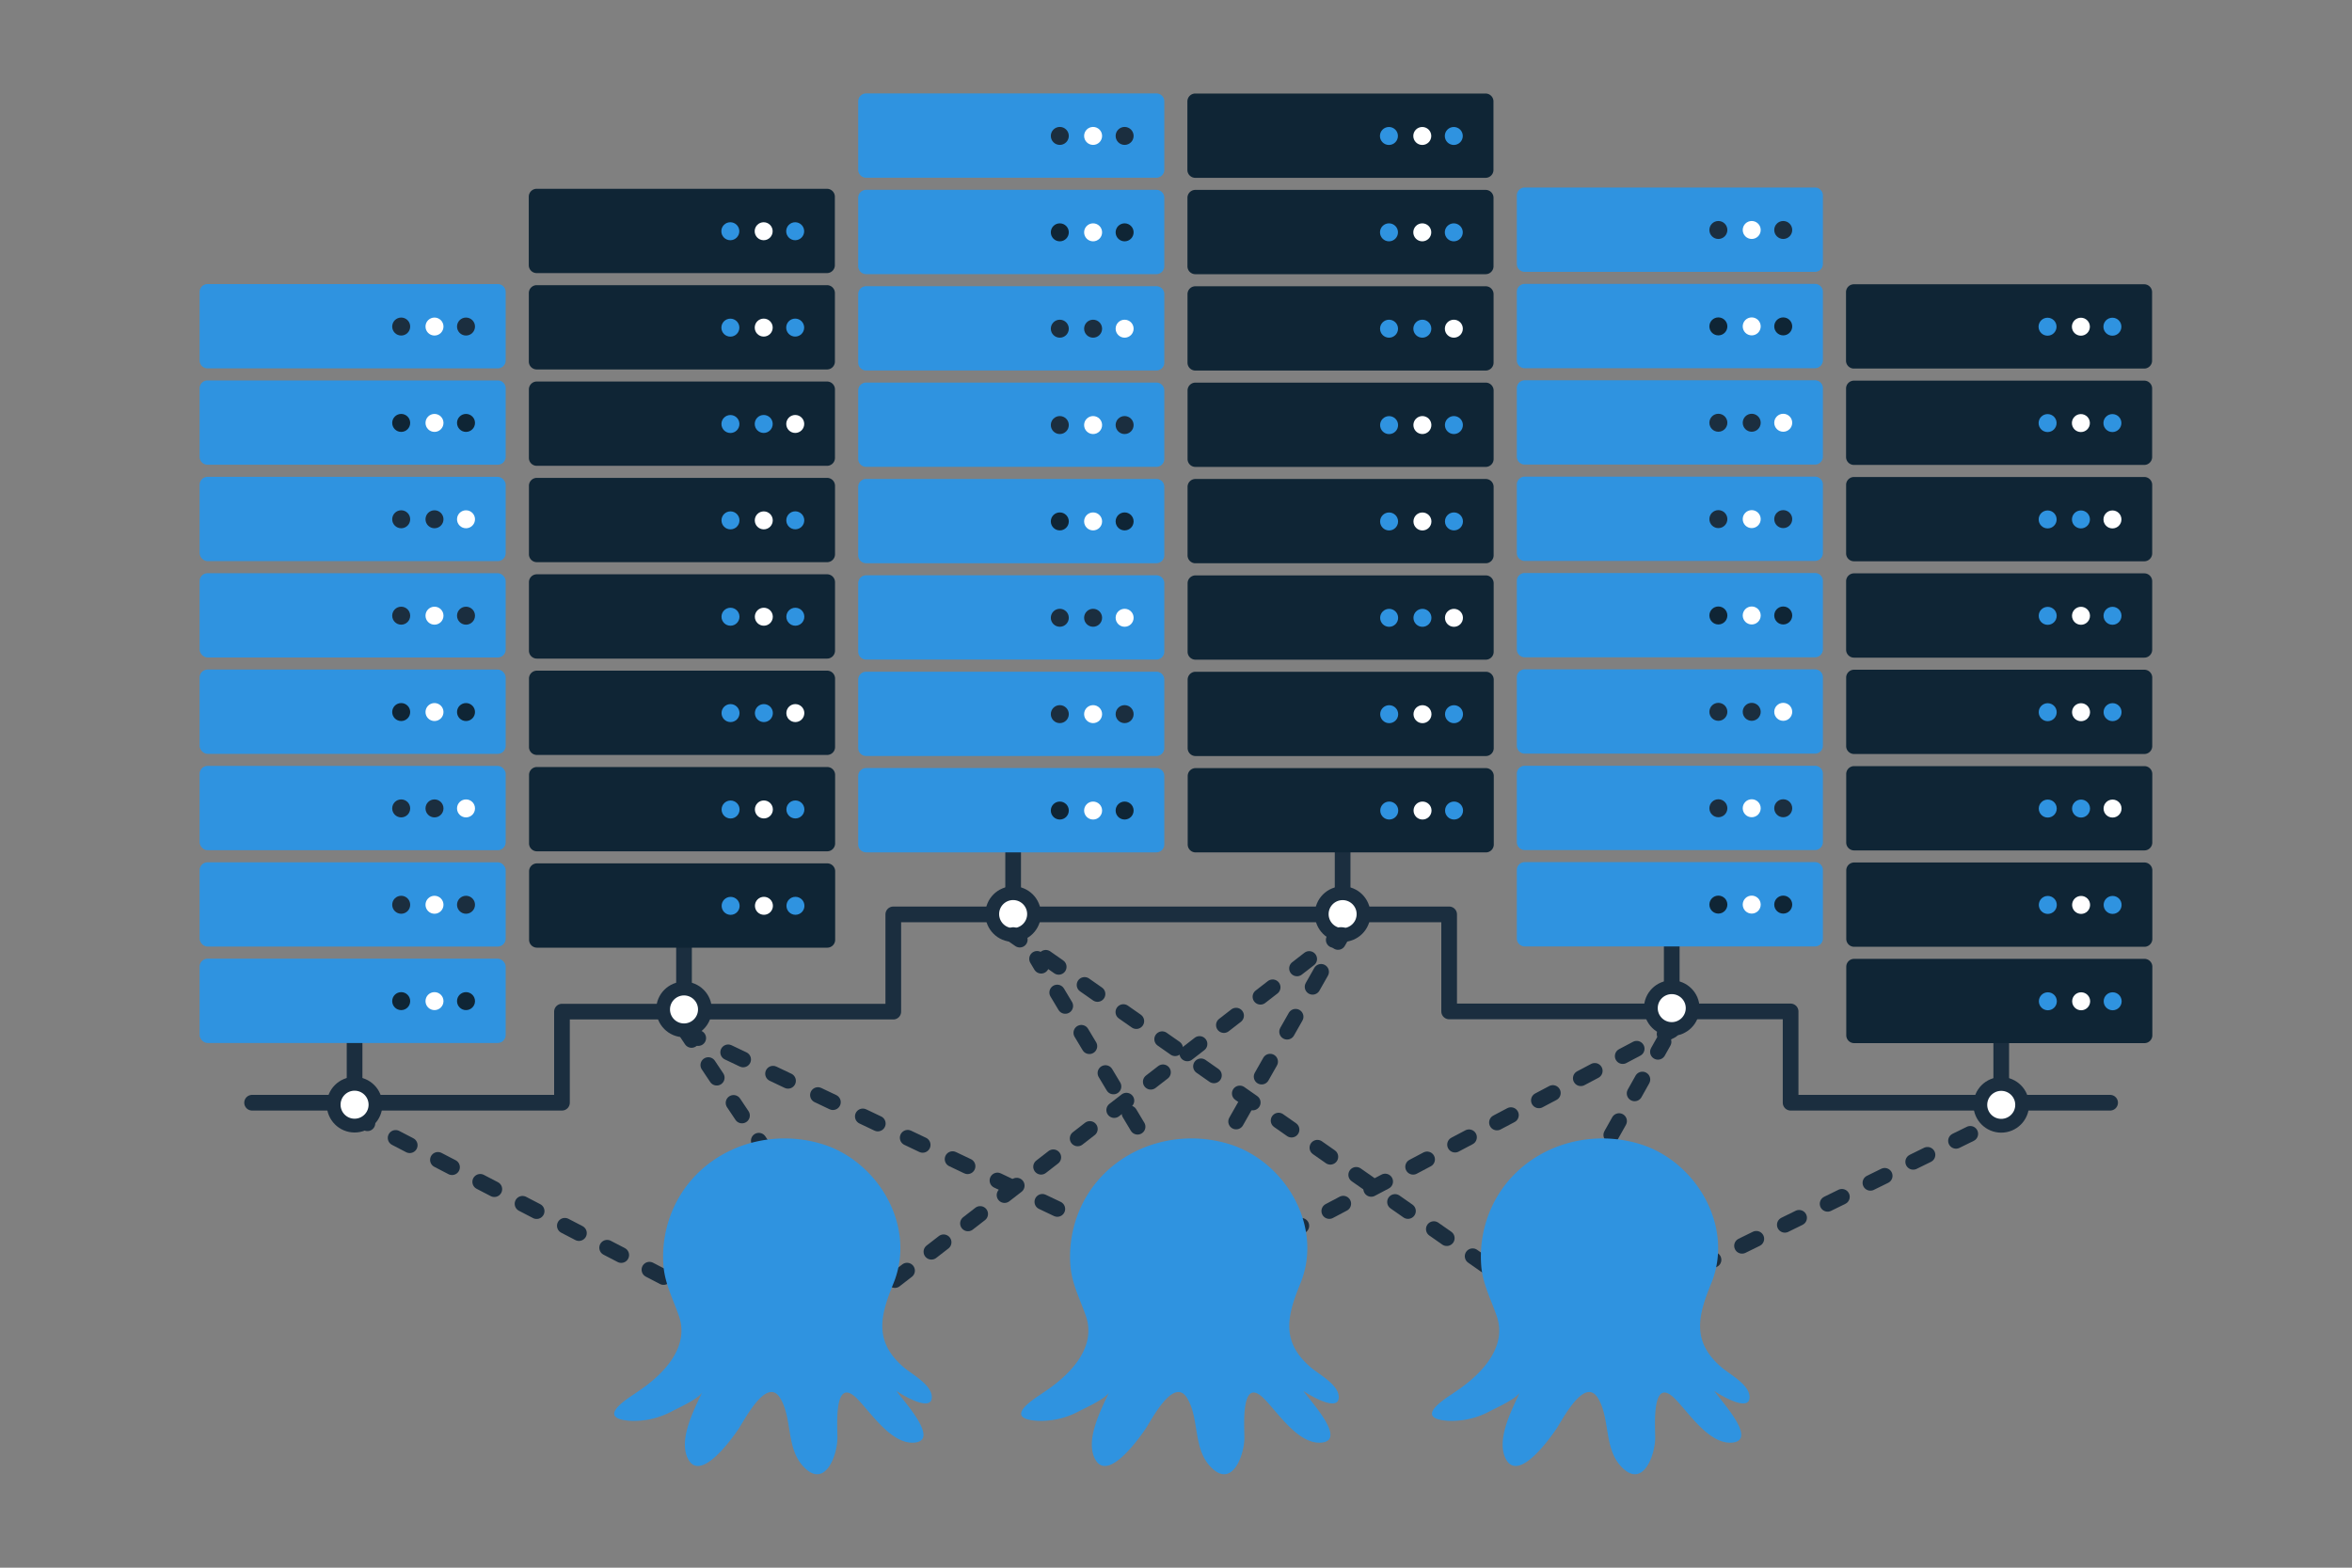 <svg id="Layer_1" data-name="Layer 1" xmlns="http://www.w3.org/2000/svg" viewBox="0 0 450 300"><rect x="0" y="0" width="450" height="300" fill="#808080" stroke="none"/><title>data-center-pricing</title><g id="Layer_1-2" data-name="Layer 1"><line x1="67.6" y1="213.55" x2="132.93" y2="247.48" fill="none" stroke="#1b2e3f" stroke-linecap="round" stroke-linejoin="round" stroke-width="3" stroke-dasharray="3.04 6.08"/><polyline points="48.23 211.02 107.52 211.02 107.52 193.59 170.91 193.59 170.91 174.98 277.26 174.98 277.26 193.55 342.59 193.55 342.59 211.02 403.72 211.02" fill="none" stroke="#1b2e3f" stroke-linecap="round" stroke-linejoin="round" stroke-width="3"/><line x1="130.87" y1="193.17" x2="130.87" y2="181.1" fill="none" stroke="#1b2e3f" stroke-linecap="round" stroke-linejoin="round" stroke-width="3"/><circle cx="130.87" cy="193.17" r="4" fill="#fff" stroke="#1b2e3f" stroke-linecap="round" stroke-linejoin="round" stroke-width="2.64"/><path d="M102.73,146.78h55.54a1.51,1.51,0,0,1,1.51,1.51V161.4a1.51,1.51,0,0,1-1.51,1.51H102.73a1.51,1.51,0,0,1-1.51-1.51V148.29A1.51,1.51,0,0,1,102.73,146.78Z" fill="#0f2535"/><circle cx="139.78" cy="154.91" r="1.72" fill="#2f93e0"/><circle cx="146.15" cy="154.9" r="1.72" fill="#fff"/><circle cx="152.18" cy="154.9" r="1.72" fill="#2f93e0"/><path d="M102.72,128.34h55.54a1.51,1.51,0,0,1,1.51,1.51v13.11a1.51,1.51,0,0,1-1.51,1.51H102.72a1.51,1.51,0,0,1-1.51-1.51V129.85A1.51,1.51,0,0,1,102.72,128.34Z" fill="#0f2535"/><circle cx="139.77" cy="136.46" r="1.72" fill="#2f93e0"/><circle cx="146.15" cy="136.46" r="1.72" fill="#2f93e0"/><circle cx="152.17" cy="136.46" r="1.72" fill="#fff"/><path d="M102.74,165.22h55.54a1.51,1.51,0,0,1,1.51,1.51v13.11a1.51,1.51,0,0,1-1.51,1.51H102.74a1.51,1.51,0,0,1-1.51-1.51V166.73A1.51,1.51,0,0,1,102.74,165.22Z" fill="#0f2535"/><circle cx="139.79" cy="173.35" r="1.72" fill="#2f93e0"/><circle cx="146.16" cy="173.34" r="1.72" fill="#fff"/><circle cx="152.19" cy="173.34" r="1.72" fill="#2f93e0"/><path d="M102.71,91.45h55.54a1.51,1.51,0,0,1,1.51,1.51v13.11a1.51,1.51,0,0,1-1.51,1.51H102.71a1.51,1.51,0,0,1-1.51-1.51V92.96A1.51,1.51,0,0,1,102.71,91.45Z" fill="#0f2535"/><circle cx="139.76" cy="99.58" r="1.72" fill="#2f93e0"/><circle cx="146.13" cy="99.58" r="1.72" fill="#fff"/><circle cx="152.16" cy="99.57" r="1.72" fill="#2f93e0"/><path d="M102.71,109.9h55.54a1.51,1.51,0,0,1,1.51,1.51v13.11a1.51,1.51,0,0,1-1.51,1.51H102.71a1.51,1.51,0,0,1-1.51-1.51V111.41A1.51,1.51,0,0,1,102.71,109.9Z" fill="#0f2535"/><circle cx="139.76" cy="118.02" r="1.72" fill="#2f93e0"/><circle cx="146.14" cy="118.02" r="1.72" fill="#fff"/><circle cx="152.17" cy="118.02" r="1.72" fill="#2f93e0"/><path d="M102.7,73.01h55.54a1.51,1.51,0,0,1,1.51,1.51V87.63a1.51,1.51,0,0,1-1.51,1.51H102.7a1.51,1.51,0,0,1-1.51-1.51V74.52A1.51,1.51,0,0,1,102.7,73.01Z" fill="#0f2535"/><circle cx="139.75" cy="81.14" r="1.72" fill="#2f93e0"/><circle cx="146.12" cy="81.13" r="1.72" fill="#2f93e0"/><circle cx="152.15" cy="81.13" r="1.72" fill="#fff"/><path d="M102.68,36.13h55.54a1.51,1.51,0,0,1,1.51,1.51V50.75a1.51,1.51,0,0,1-1.51,1.51H102.68a1.51,1.51,0,0,1-1.51-1.51V37.64A1.51,1.51,0,0,1,102.68,36.13Z" fill="#0f2535"/><circle cx="139.73" cy="44.25" r="1.72" fill="#2f93e0"/><circle cx="146.11" cy="44.25" r="1.72" fill="#fff"/><circle cx="152.14" cy="44.25" r="1.72" fill="#2f93e0"/><path d="M102.69,54.57h55.54a1.51,1.51,0,0,1,1.51,1.51V69.19a1.51,1.51,0,0,1-1.51,1.51H102.69a1.51,1.51,0,0,1-1.51-1.51V56.08A1.51,1.51,0,0,1,102.69,54.57Z" fill="#0f2535"/><circle cx="139.74" cy="62.7" r="1.72" fill="#2f93e0"/><circle cx="146.12" cy="62.69" r="1.72" fill="#fff"/><circle cx="152.14" cy="62.69" r="1.72" fill="#2f93e0"/><line x1="256.88" y1="174.93" x2="256.88" y2="162.87" fill="none" stroke="#1b2e3f" stroke-linecap="round" stroke-linejoin="round" stroke-width="3"/><circle cx="256.88" cy="174.93" r="4" fill="#fff" stroke="#1b2e3f" stroke-linecap="round" stroke-linejoin="round" stroke-width="2.64"/><path d="M228.74,128.55h55.54a1.51,1.51,0,0,1,1.51,1.51v13.11a1.51,1.51,0,0,1-1.51,1.51H228.74a1.51,1.51,0,0,1-1.51-1.51V130.06A1.51,1.51,0,0,1,228.74,128.55Z" fill="#0f2535"/><circle cx="265.79" cy="136.67" r="1.72" fill="#2f93e0"/><circle cx="272.16" cy="136.67" r="1.72" fill="#fff"/><circle cx="278.19" cy="136.67" r="1.72" fill="#2f93e0"/><path d="M228.73,110.11h55.54a1.51,1.51,0,0,1,1.51,1.51v13.11a1.51,1.51,0,0,1-1.51,1.51H228.73a1.51,1.51,0,0,1-1.51-1.51V111.62A1.51,1.51,0,0,1,228.73,110.11Z" fill="#0f2535"/><circle cx="265.78" cy="118.23" r="1.72" fill="#2f93e0"/><circle cx="272.15" cy="118.23" r="1.72" fill="#2f93e0"/><circle cx="278.18" cy="118.23" r="1.72" fill="#fff"/><path d="M228.75,146.99h55.54a1.51,1.51,0,0,1,1.51,1.51v13.11a1.51,1.51,0,0,1-1.51,1.51H228.75a1.51,1.51,0,0,1-1.51-1.51V148.5A1.51,1.51,0,0,1,228.75,146.99Z" fill="#0f2535"/><circle cx="265.8" cy="155.11" r="1.72" fill="#2f93e0"/><circle cx="272.17" cy="155.11" r="1.72" fill="#fff"/><circle cx="278.2" cy="155.11" r="1.72" fill="#2f93e0"/><path d="M228.72,73.22h55.54a1.51,1.51,0,0,1,1.51,1.51V87.84a1.51,1.51,0,0,1-1.51,1.51H228.72a1.51,1.51,0,0,1-1.51-1.51V74.73A1.51,1.51,0,0,1,228.72,73.22Z" fill="#0f2535"/><circle cx="265.77" cy="81.35" r="1.72" fill="#2f93e0"/><circle cx="272.14" cy="81.34" r="1.72" fill="#fff"/><circle cx="278.17" cy="81.34" r="1.72" fill="#2f93e0"/><path d="M228.72,91.66h55.54a1.51,1.51,0,0,1,1.51,1.51v13.11a1.51,1.51,0,0,1-1.51,1.51H228.72a1.51,1.51,0,0,1-1.51-1.51V93.17A1.51,1.51,0,0,1,228.72,91.66Z" fill="#0f2535"/><circle cx="265.77" cy="99.79" r="1.72" fill="#2f93e0"/><circle cx="272.15" cy="99.79" r="1.72" fill="#fff"/><circle cx="278.18" cy="99.78" r="1.72" fill="#2f93e0"/><path d="M228.71,54.78h55.54a1.51,1.51,0,0,1,1.51,1.51V69.4a1.51,1.51,0,0,1-1.51,1.51H228.71a1.51,1.51,0,0,1-1.51-1.51V56.29A1.51,1.51,0,0,1,228.71,54.78Z" fill="#0f2535"/><circle cx="265.76" cy="62.9" r="1.72" fill="#2f93e0"/><circle cx="272.13" cy="62.9" r="1.72" fill="#2f93e0"/><circle cx="278.16" cy="62.9" r="1.72" fill="#fff"/><path d="M228.69,17.9h55.54a1.51,1.51,0,0,1,1.51,1.51V32.52a1.51,1.51,0,0,1-1.51,1.51H228.69a1.51,1.51,0,0,1-1.51-1.51V19.41A1.51,1.51,0,0,1,228.69,17.9Z" fill="#0f2535"/><circle cx="265.74" cy="26.02" r="1.72" fill="#2f93e0"/><circle cx="272.12" cy="26.02" r="1.72" fill="#fff"/><circle cx="278.15" cy="26.02" r="1.72" fill="#2f93e0"/><path d="M228.7,36.34h55.54a1.51,1.51,0,0,1,1.51,1.51V50.96a1.51,1.51,0,0,1-1.51,1.51H228.7a1.51,1.51,0,0,1-1.51-1.51V37.85A1.51,1.51,0,0,1,228.7,36.34Z" fill="#0f2535"/><circle cx="265.75" cy="44.46" r="1.72" fill="#2f93e0"/><circle cx="272.12" cy="44.46" r="1.72" fill="#fff"/><circle cx="278.15" cy="44.46" r="1.72" fill="#2f93e0"/><line x1="193.84" y1="174.92" x2="193.84" y2="162.85" fill="none" stroke="#1b2e3f" stroke-linecap="round" stroke-linejoin="round" stroke-width="3"/><circle cx="193.84" cy="174.92" r="4" fill="#fff" stroke="#1b2e3f" stroke-linecap="round" stroke-linejoin="round" stroke-width="2.64"/><path d="M165.71,128.54h55.54a1.51,1.51,0,0,1,1.51,1.51v13.11a1.51,1.51,0,0,1-1.51,1.51H165.71a1.51,1.51,0,0,1-1.51-1.51V130.05A1.51,1.51,0,0,1,165.71,128.54Z" fill="#2f93e0"/><circle cx="202.77" cy="136.66" r="1.72" fill="#1b2e3f"/><circle cx="209.14" cy="136.66" r="1.72" fill="#fff"/><circle cx="215.17" cy="136.66" r="1.72" fill="#1b2e3f"/><path d="M165.71,110.09h55.54a1.51,1.51,0,0,1,1.51,1.51v13.11a1.51,1.51,0,0,1-1.51,1.51H165.71a1.51,1.51,0,0,1-1.51-1.51V111.6A1.51,1.51,0,0,1,165.71,110.09Z" fill="#2f93e0"/><circle cx="202.77" cy="118.22" r="1.72" fill="#1b2e3f"/><circle cx="209.14" cy="118.22" r="1.72" fill="#1b2e3f"/><circle cx="215.17" cy="118.22" r="1.72" fill="#fff"/><path d="M165.71,146.98h55.54a1.51,1.51,0,0,1,1.51,1.51V161.6a1.51,1.51,0,0,1-1.51,1.51H165.71a1.51,1.51,0,0,1-1.51-1.51V148.49A1.51,1.51,0,0,1,165.71,146.98Z" fill="#2f93e0"/><circle cx="202.77" cy="155.11" r="1.72" fill="#0f2535"/><circle cx="209.14" cy="155.11" r="1.72" fill="#fff"/><circle cx="215.17" cy="155.11" r="1.72" fill="#0f2535"/><path d="M165.71,73.21h55.54a1.51,1.51,0,0,1,1.51,1.51V87.83a1.51,1.51,0,0,1-1.51,1.51H165.71a1.51,1.51,0,0,1-1.51-1.51V74.72A1.51,1.51,0,0,1,165.71,73.21Z" fill="#2f93e0"/><circle cx="202.77" cy="81.34" r="1.72" fill="#1b2e3f"/><circle cx="209.14" cy="81.34" r="1.72" fill="#fff"/><circle cx="215.17" cy="81.34" r="1.72" fill="#1b2e3f"/><path d="M165.71,91.65h55.54a1.51,1.51,0,0,1,1.51,1.51v13.11a1.51,1.51,0,0,1-1.51,1.51H165.71a1.51,1.51,0,0,1-1.51-1.51V93.16A1.51,1.51,0,0,1,165.71,91.65Z" fill="#2f93e0"/><circle cx="202.77" cy="99.78" r="1.72" fill="#0f2535"/><circle cx="209.14" cy="99.78" r="1.72" fill="#fff"/><circle cx="215.17" cy="99.78" r="1.72" fill="#0f2535"/><path d="M165.71,54.77h55.54a1.51,1.51,0,0,1,1.51,1.51V69.39a1.51,1.51,0,0,1-1.51,1.51H165.71a1.51,1.51,0,0,1-1.51-1.51V56.28A1.51,1.51,0,0,1,165.71,54.77Z" fill="#2f93e0"/><circle cx="202.77" cy="62.9" r="1.72" fill="#1b2e3f"/><circle cx="209.14" cy="62.9" r="1.72" fill="#1b2e3f"/><circle cx="215.17" cy="62.9" r="1.72" fill="#fff"/><path d="M165.71,17.88h55.54a1.51,1.51,0,0,1,1.51,1.51V32.5a1.51,1.51,0,0,1-1.51,1.51H165.71a1.51,1.51,0,0,1-1.51-1.51V19.39A1.51,1.51,0,0,1,165.71,17.88Z" fill="#2f93e0"/><circle cx="202.77" cy="26.01" r="1.72" fill="#1b2e3f"/><circle cx="209.14" cy="26.01" r="1.72" fill="#fff"/><circle cx="215.17" cy="26.01" r="1.72" fill="#1b2e3f"/><path d="M165.71,36.33h55.54a1.51,1.51,0,0,1,1.51,1.51V50.95a1.51,1.51,0,0,1-1.51,1.51H165.71a1.51,1.51,0,0,1-1.51-1.51V37.84A1.51,1.51,0,0,1,165.71,36.33Z" fill="#2f93e0"/><circle cx="202.77" cy="44.46" r="1.72" fill="#0f2535"/><circle cx="209.14" cy="44.46" r="1.72" fill="#fff"/><circle cx="215.17" cy="44.46" r="1.72" fill="#0f2535"/><line x1="382.89" y1="211.43" x2="382.89" y2="199.37" fill="none" stroke="#1b2e3f" stroke-linecap="round" stroke-linejoin="round" stroke-width="3"/><circle cx="382.89" cy="211.43" r="4" fill="#fff" stroke="#1b2e3f" stroke-linecap="round" stroke-linejoin="round" stroke-width="2.64"/><path d="M354.75,165.05h55.54a1.51,1.51,0,0,1,1.51,1.51v13.11a1.51,1.51,0,0,1-1.51,1.51H354.75a1.51,1.51,0,0,1-1.51-1.51V166.56A1.51,1.51,0,0,1,354.75,165.05Z" fill="#0f2535"/><circle cx="391.8" cy="173.17" r="1.72" fill="#2f93e0"/><circle cx="398.17" cy="173.17" r="1.72" fill="#fff"/><circle cx="404.2" cy="173.17" r="1.72" fill="#2f93e0"/><path d="M354.74,146.61h55.54a1.51,1.51,0,0,1,1.51,1.51v13.11a1.51,1.51,0,0,1-1.51,1.51H354.74a1.51,1.51,0,0,1-1.51-1.51V148.12A1.51,1.51,0,0,1,354.74,146.61Z" fill="#0f2535"/><circle cx="391.79" cy="154.73" r="1.72" fill="#2f93e0"/><circle cx="398.16" cy="154.73" r="1.72" fill="#2f93e0"/><circle cx="404.19" cy="154.73" r="1.72" fill="#fff"/><path d="M354.75,183.49h55.54A1.51,1.51,0,0,1,411.8,185v13.11a1.51,1.51,0,0,1-1.51,1.51H354.75a1.51,1.51,0,0,1-1.51-1.51V185A1.51,1.51,0,0,1,354.75,183.49Z" fill="#0f2535"/><circle cx="391.81" cy="191.61" r="1.72" fill="#2f93e0"/><circle cx="398.18" cy="191.61" r="1.72" fill="#fff"/><circle cx="404.21" cy="191.61" r="1.72" fill="#2f93e0"/><path d="M354.72,109.72h55.54a1.51,1.51,0,0,1,1.51,1.51v13.11a1.51,1.51,0,0,1-1.51,1.51H354.72a1.51,1.51,0,0,1-1.51-1.51V111.23A1.51,1.51,0,0,1,354.72,109.72Z" fill="#0f2535"/><circle cx="391.78" cy="117.85" r="1.72" fill="#2f93e0"/><circle cx="398.15" cy="117.84" r="1.72" fill="#fff"/><circle cx="404.18" cy="117.84" r="1.72" fill="#2f93e0"/><path d="M354.73,128.16h55.54a1.51,1.51,0,0,1,1.51,1.51v13.11a1.51,1.51,0,0,1-1.51,1.51H354.73a1.51,1.51,0,0,1-1.51-1.51V129.67A1.51,1.51,0,0,1,354.73,128.16Z" fill="#0f2535"/><circle cx="391.78" cy="136.29" r="1.72" fill="#2f93e0"/><circle cx="398.16" cy="136.29" r="1.72" fill="#fff"/><circle cx="404.19" cy="136.28" r="1.72" fill="#2f93e0"/><path d="M354.72,91.28h55.54a1.51,1.51,0,0,1,1.51,1.51V105.9a1.51,1.51,0,0,1-1.51,1.51H354.72a1.51,1.51,0,0,1-1.51-1.51V92.79A1.51,1.51,0,0,1,354.72,91.28Z" fill="#0f2535"/><circle cx="391.77" cy="99.4" r="1.72" fill="#2f93e0"/><circle cx="398.14" cy="99.4" r="1.72" fill="#2f93e0"/><circle cx="404.17" cy="99.4" r="1.72" fill="#fff"/><path d="M354.7,54.4h55.54a1.51,1.51,0,0,1,1.51,1.51V69.02a1.51,1.51,0,0,1-1.51,1.51H354.7a1.51,1.51,0,0,1-1.51-1.51V55.91A1.51,1.51,0,0,1,354.7,54.4Z" fill="#0f2535"/><circle cx="391.75" cy="62.52" r="1.72" fill="#2f93e0"/><circle cx="398.13" cy="62.52" r="1.72" fill="#fff"/><circle cx="404.16" cy="62.52" r="1.72" fill="#2f93e0"/><path d="M354.71,72.84h55.54a1.51,1.51,0,0,1,1.51,1.51V87.46a1.51,1.51,0,0,1-1.51,1.51H354.71a1.51,1.51,0,0,1-1.51-1.51V74.35A1.51,1.51,0,0,1,354.71,72.84Z" fill="#0f2535"/><circle cx="391.76" cy="80.96" r="1.72" fill="#2f93e0"/><circle cx="398.13" cy="80.96" r="1.72" fill="#fff"/><circle cx="404.16" cy="80.96" r="1.72" fill="#2f93e0"/><line x1="319.85" y1="192.92" x2="319.85" y2="180.85" fill="none" stroke="#1b2e3f" stroke-linecap="round" stroke-linejoin="round" stroke-width="3"/><circle cx="319.85" cy="192.92" r="4" fill="#fff" stroke="#1b2e3f" stroke-linecap="round" stroke-linejoin="round" stroke-width="2.64"/><path d="M291.72,146.54h55.54a1.51,1.51,0,0,1,1.51,1.51v13.11a1.51,1.51,0,0,1-1.51,1.51H291.72a1.51,1.51,0,0,1-1.51-1.51V148.05A1.51,1.51,0,0,1,291.72,146.54Z" fill="#2f93e0"/><circle cx="328.77" cy="154.67" r="1.72" fill="#1b2e3f"/><circle cx="335.15" cy="154.67" r="1.72" fill="#fff"/><circle cx="341.18" cy="154.67" r="1.72" fill="#1b2e3f"/><path d="M291.72,128.09h55.54a1.51,1.51,0,0,1,1.51,1.51v13.11a1.51,1.51,0,0,1-1.51,1.51H291.72a1.51,1.51,0,0,1-1.51-1.51V129.6A1.51,1.51,0,0,1,291.72,128.09Z" fill="#2f93e0"/><circle cx="328.77" cy="136.22" r="1.72" fill="#1b2e3f"/><circle cx="335.15" cy="136.22" r="1.72" fill="#1b2e3f"/><circle cx="341.18" cy="136.22" r="1.72" fill="#fff"/><path d="M291.72,164.98h55.54a1.51,1.51,0,0,1,1.51,1.51V179.6a1.51,1.51,0,0,1-1.51,1.51H291.72a1.51,1.51,0,0,1-1.51-1.51V166.49A1.51,1.51,0,0,1,291.72,164.98Z" fill="#2f93e0"/><circle cx="328.77" cy="173.11" r="1.72" fill="#0f2535"/><circle cx="335.15" cy="173.11" r="1.72" fill="#fff"/><circle cx="341.18" cy="173.11" r="1.72" fill="#0f2535"/><path d="M291.72,91.21h55.54a1.51,1.51,0,0,1,1.51,1.51v13.11a1.51,1.51,0,0,1-1.51,1.51H291.72a1.51,1.51,0,0,1-1.51-1.51V92.72A1.51,1.51,0,0,1,291.72,91.21Z" fill="#2f93e0"/><circle cx="328.77" cy="99.34" r="1.72" fill="#1b2e3f"/><circle cx="335.15" cy="99.34" r="1.72" fill="#fff"/><circle cx="341.18" cy="99.34" r="1.72" fill="#1b2e3f"/><path d="M291.72,109.65h55.54a1.51,1.51,0,0,1,1.51,1.51v13.11a1.51,1.51,0,0,1-1.51,1.51H291.72a1.51,1.51,0,0,1-1.51-1.51V111.16A1.51,1.51,0,0,1,291.72,109.65Z" fill="#2f93e0"/><circle cx="328.77" cy="117.78" r="1.72" fill="#0f2535"/><circle cx="335.15" cy="117.78" r="1.72" fill="#fff"/><circle cx="341.18" cy="117.78" r="1.72" fill="#0f2535"/><path d="M291.72,72.77h55.54a1.51,1.51,0,0,1,1.51,1.51V87.39a1.51,1.51,0,0,1-1.51,1.51H291.72a1.51,1.51,0,0,1-1.51-1.51V74.28A1.51,1.51,0,0,1,291.72,72.77Z" fill="#2f93e0"/><circle cx="328.77" cy="80.9" r="1.72" fill="#1b2e3f"/><circle cx="335.15" cy="80.9" r="1.72" fill="#1b2e3f"/><circle cx="341.18" cy="80.9" r="1.72" fill="#fff"/><path d="M291.72,35.89h55.54a1.51,1.51,0,0,1,1.51,1.51V50.51a1.51,1.51,0,0,1-1.51,1.51H291.72a1.51,1.51,0,0,1-1.51-1.51V37.4A1.51,1.51,0,0,1,291.72,35.89Z" fill="#2f93e0"/><circle cx="328.77" cy="44.01" r="1.72" fill="#1b2e3f"/><circle cx="335.15" cy="44.01" r="1.72" fill="#fff"/><circle cx="341.18" cy="44.01" r="1.72" fill="#1b2e3f"/><path d="M291.72,54.33h55.54a1.51,1.51,0,0,1,1.51,1.51V68.95a1.51,1.51,0,0,1-1.51,1.51H291.72a1.51,1.51,0,0,1-1.51-1.51V55.84A1.51,1.51,0,0,1,291.72,54.33Z" fill="#2f93e0"/><circle cx="328.77" cy="62.46" r="1.72" fill="#0f2535"/><circle cx="335.15" cy="62.46" r="1.72" fill="#fff"/><circle cx="341.18" cy="62.46" r="1.72" fill="#0f2535"/><line x1="165.34" y1="248.49" x2="164.5" y2="247.23" fill="none" stroke="#1b2e3f" stroke-linecap="round" stroke-linejoin="round" stroke-width="3"/><line x1="161.28" y1="242.41" x2="133.92" y2="201.42" fill="none" stroke="#1b2e3f" stroke-linecap="round" stroke-linejoin="round" stroke-width="3" stroke-dasharray="2.9 5.8"/><line x1="132.31" y1="199.01" x2="131.47" y2="197.75" fill="none" stroke="#1b2e3f" stroke-linecap="round" stroke-linejoin="round" stroke-width="3"/><line x1="226.11" y1="229.76" x2="225.33" y2="228.45" fill="none" stroke="#1b2e3f" stroke-linecap="round" stroke-linejoin="round" stroke-width="3"/><line x1="222.26" y1="223.32" x2="200.74" y2="187.37" fill="none" stroke="#1b2e3f" stroke-linecap="round" stroke-linejoin="round" stroke-width="3" stroke-dasharray="2.99 5.99"/><line x1="199.2" y1="184.8" x2="198.42" y2="183.49" fill="none" stroke="#1b2e3f" stroke-linecap="round" stroke-linejoin="round" stroke-width="3"/><line x1="227.63" y1="230.26" x2="228.38" y2="228.94" fill="none" stroke="#1b2e3f" stroke-linecap="round" stroke-linejoin="round" stroke-width="3"/><line x1="231.63" y1="223.21" x2="254.38" y2="183.12" fill="none" stroke="#1b2e3f" stroke-linecap="round" stroke-linejoin="round" stroke-width="3" stroke-dasharray="3.29 6.59"/><line x1="256" y1="180.26" x2="256.75" y2="178.94" fill="none" stroke="#1b2e3f" stroke-linecap="round" stroke-linejoin="round" stroke-width="3"/><line x1="319.83" y1="197.16" x2="318.48" y2="197.87" fill="none" stroke="#1b2e3f" stroke-linecap="round" stroke-linejoin="round" stroke-width="3"/><line x1="313.14" y1="200.69" x2="227.59" y2="245.87" fill="none" stroke="#1b2e3f" stroke-linecap="round" stroke-linejoin="round" stroke-width="3" stroke-dasharray="3.02 6.05"/><line x1="224.92" y1="247.28" x2="223.58" y2="247.99" fill="none" stroke="#1b2e3f" stroke-linecap="round" stroke-linejoin="round" stroke-width="3"/><line x1="132.22" y1="198" x2="133.59" y2="198.65" fill="none" stroke="#1b2e3f" stroke-linecap="round" stroke-linejoin="round" stroke-width="3"/><line x1="139.32" y1="201.38" x2="222.38" y2="240.91" fill="none" stroke="#1b2e3f" stroke-linecap="round" stroke-linejoin="round" stroke-width="3" stroke-dasharray="3.17 6.34"/><line x1="225.24" y1="242.27" x2="226.62" y2="242.92" fill="none" stroke="#1b2e3f" stroke-linecap="round" stroke-linejoin="round" stroke-width="3"/><line x1="165.34" y1="249.51" x2="166.54" y2="248.58" fill="none" stroke="#1b2e3f" stroke-linecap="round" stroke-linejoin="round" stroke-width="3"/><line x1="171.21" y1="244.96" x2="252.85" y2="181.68" fill="none" stroke="#1b2e3f" stroke-linecap="round" stroke-linejoin="round" stroke-width="3" stroke-dasharray="2.95 5.9"/><line x1="255.18" y1="179.87" x2="256.38" y2="178.94" fill="none" stroke="#1b2e3f" stroke-linecap="round" stroke-linejoin="round" stroke-width="3"/><line x1="290.43" y1="246.47" x2="289.18" y2="245.6" fill="none" stroke="#1b2e3f" stroke-linecap="round" stroke-linejoin="round" stroke-width="3"/><line x1="284.23" y1="242.13" x2="197.58" y2="181.54" fill="none" stroke="#1b2e3f" stroke-linecap="round" stroke-linejoin="round" stroke-width="3" stroke-dasharray="3.02 6.04"/><line x1="195.11" y1="179.81" x2="193.86" y2="178.94" fill="none" stroke="#1b2e3f" stroke-linecap="round" stroke-linejoin="round" stroke-width="3"/><line x1="325.11" y1="242.42" x2="379.81" y2="215.58" fill="none" stroke="#1b2e3f" stroke-linecap="round" stroke-linejoin="round" stroke-width="3" stroke-dasharray="3.04 6.08"/><line x1="290.43" y1="249" x2="318.28" y2="199.37" fill="none" stroke="#1b2e3f" stroke-linecap="round" stroke-linejoin="round" stroke-width="3" stroke-dasharray="3.04 6.08"/><path d="M278,266.63c4.84-3.12,10.52-8.46,8.37-14.76-1.18-3.43-2.81-6.37-3-10.08a22.7,22.7,0,0,1,1.38-9.23c4.34-11.65,17.24-17.16,28.9-13.66,10.8,3.24,18.23,15.78,13.75,26.7-2.58,6.3-3.74,11.17,2,16.08,1.56,1.33,5.35,3.32,5.34,5.68,0,3.09-6.08-.66-6.75-1.19.77,1.35,8.41,9.31,3.55,9.88-4.47.52-8.43-5.73-11.11-8.41-4.52-4.51-3.73,5.46-3.75,7.52,0,3.25-2.33,9.84-6.45,5.55-3.41-3.54-2.12-9.19-4.48-13.13-2.59-4.31-6.91,4.31-8,5.89-1.2,1.76-7.23,10.3-9.63,5.75-1.95-3.69,1.16-9.48,2.69-12.81-.56,1.21-4.51,3-5.66,3.59a15.37,15.37,0,0,1-8.19,1.89c-6.07-.44-1.41-3.66,1.06-5.25Z" fill="#2f93e0"/><path d="M199.4,266.63c4.84-3.12,10.52-8.46,8.37-14.76-1.18-3.43-2.81-6.37-3-10.08a22.7,22.7,0,0,1,1.38-9.23c4.34-11.65,17.24-17.16,28.9-13.66,10.8,3.24,18.23,15.78,13.75,26.7-2.58,6.3-3.74,11.17,2,16.08,1.56,1.33,5.35,3.32,5.34,5.68,0,3.09-6.08-.66-6.75-1.19.77,1.35,8.41,9.31,3.55,9.88-4.47.52-8.43-5.73-11.11-8.41-4.52-4.51-3.73,5.46-3.75,7.52,0,3.25-2.33,9.84-6.45,5.55-3.41-3.54-2.12-9.19-4.48-13.13-2.59-4.31-6.91,4.31-8,5.89-1.2,1.76-7.23,10.3-9.63,5.75-1.95-3.69,1.16-9.48,2.69-12.81-.56,1.21-4.51,3-5.66,3.59a15.37,15.37,0,0,1-8.19,1.89c-6.07-.44-1.41-3.66,1.06-5.25Z" fill="#2f93e0"/><path d="M121.54,266.63c4.84-3.12,10.52-8.46,8.37-14.76-1.18-3.43-2.81-6.37-3-10.08a22.7,22.7,0,0,1,1.38-9.23c4.34-11.65,17.24-17.16,28.9-13.66,10.8,3.24,18.23,15.78,13.75,26.7-2.58,6.3-3.74,11.17,2,16.08,1.56,1.33,5.35,3.32,5.34,5.68,0,3.09-6.08-.66-6.75-1.19.77,1.35,8.41,9.31,3.55,9.88-4.47.52-8.43-5.73-11.11-8.41-4.52-4.51-3.73,5.46-3.75,7.52,0,3.25-2.33,9.84-6.45,5.55-3.41-3.54-2.12-9.19-4.48-13.13-2.59-4.31-6.91,4.31-8,5.89-1.2,1.76-7.23,10.3-9.63,5.75-1.95-3.69,1.16-9.48,2.69-12.81-.56,1.21-4.51,3-5.66,3.59a15.37,15.37,0,0,1-8.19,1.89c-6.07-.44-1.41-3.66,1.06-5.25Z" fill="#2f93e0"/><line x1="67.84" y1="211.4" x2="67.84" y2="199.33" fill="none" stroke="#1b2e3f" stroke-linecap="round" stroke-linejoin="round" stroke-width="3"/><circle cx="67.84" cy="211.4" r="4" fill="#fff" stroke="#1b2e3f" stroke-linecap="round" stroke-linejoin="round" stroke-width="2.64"/><rect x="38.19" y="165.01" width="58.56" height="16.13" rx="1.51" ry="1.51" fill="#2f93e0"/><circle cx="76.76" cy="173.14" r="1.72" fill="#1b2e3f"/><circle cx="83.13" cy="173.14" r="1.72" fill="#fff"/><circle cx="89.16" cy="173.14" r="1.72" fill="#1b2e3f"/><rect x="38.19" y="146.57" width="58.56" height="16.13" rx="1.51" ry="1.51" fill="#2f93e0"/><circle cx="76.76" cy="154.7" r="1.72" fill="#1b2e3f"/><circle cx="83.13" cy="154.7" r="1.72" fill="#1b2e3f"/><circle cx="89.16" cy="154.7" r="1.72" fill="#fff"/><rect x="38.19" y="183.46" width="58.56" height="16.13" rx="1.51" ry="1.51" fill="#2f93e0"/><circle cx="76.76" cy="191.58" r="1.72" fill="#0f2535"/><circle cx="83.13" cy="191.58" r="1.72" fill="#fff"/><circle cx="89.16" cy="191.58" r="1.72" fill="#0f2535"/><rect x="38.19" y="109.69" width="58.56" height="16.13" rx="1.51" ry="1.51" fill="#2f93e0"/><circle cx="76.76" cy="117.82" r="1.72" fill="#1b2e3f"/><circle cx="83.13" cy="117.82" r="1.72" fill="#fff"/><circle cx="89.16" cy="117.82" r="1.72" fill="#1b2e3f"/><rect x="38.19" y="128.13" width="58.56" height="16.13" rx="1.51" ry="1.51" fill="#2f93e0"/><circle cx="76.76" cy="136.26" r="1.72" fill="#0f2535"/><circle cx="83.13" cy="136.26" r="1.72" fill="#fff"/><circle cx="89.16" cy="136.26" r="1.72" fill="#0f2535"/><rect x="38.19" y="91.25" width="58.56" height="16.13" rx="1.51" ry="1.51" fill="#2f93e0"/><circle cx="76.76" cy="99.37" r="1.72" fill="#1b2e3f"/><circle cx="83.13" cy="99.37" r="1.72" fill="#1b2e3f"/><circle cx="89.16" cy="99.37" r="1.72" fill="#fff"/><path d="M39.7,54.36H95.24a1.51,1.51,0,0,1,1.51,1.51V68.98a1.51,1.51,0,0,1-1.51,1.51H39.7a1.51,1.51,0,0,1-1.51-1.51V55.87A1.51,1.51,0,0,1,39.7,54.36Z" fill="#2f93e0"/><circle cx="76.76" cy="62.49" r="1.72" fill="#1b2e3f"/><circle cx="83.13" cy="62.49" r="1.72" fill="#fff"/><circle cx="89.16" cy="62.49" r="1.72" fill="#1b2e3f"/><path d="M39.7,72.8H95.24a1.51,1.51,0,0,1,1.51,1.51V87.42a1.51,1.51,0,0,1-1.51,1.51H39.7a1.51,1.51,0,0,1-1.51-1.51V74.31A1.51,1.51,0,0,1,39.7,72.8Z" fill="#2f93e0"/><circle cx="76.76" cy="80.93" r="1.72" fill="#0f2535"/><circle cx="83.13" cy="80.93" r="1.72" fill="#fff"/><circle cx="89.16" cy="80.93" r="1.72" fill="#0f2535"/></g></svg>